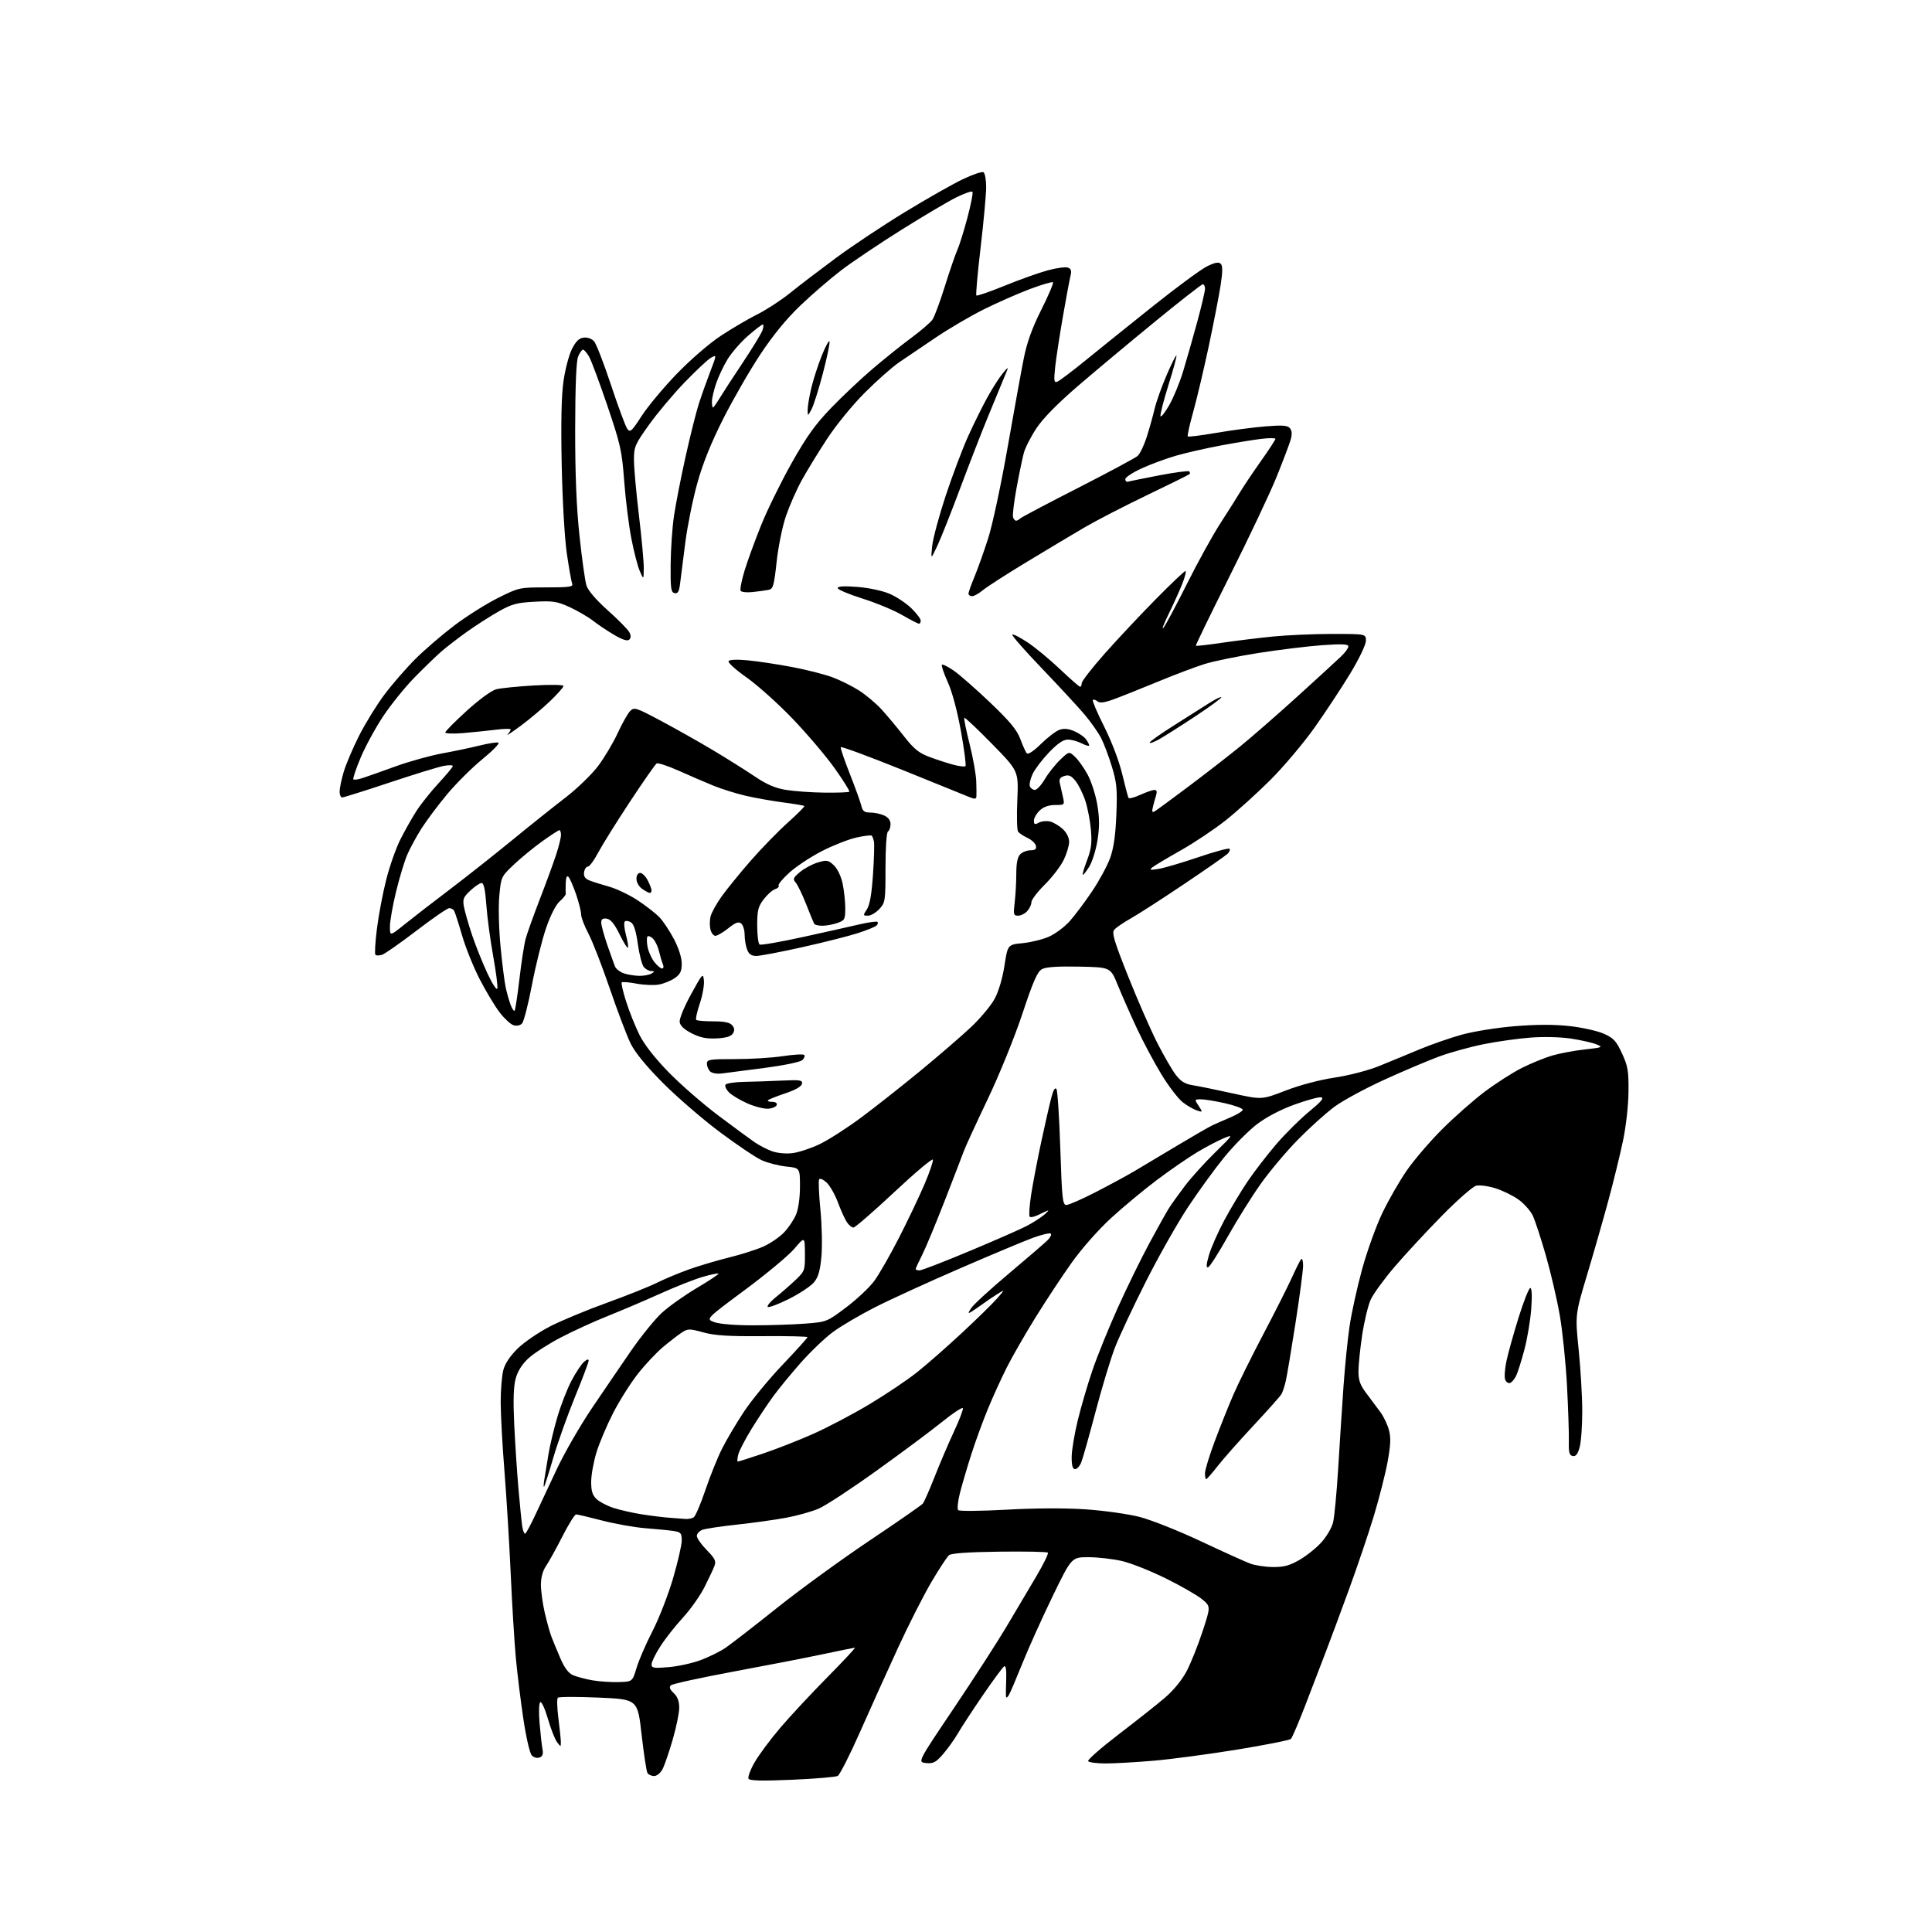 <?xml version="1.0" encoding="UTF-8" standalone="no"?>
<svg 
  version="1.1" 
  xmlns="http://www.w3.org/2000/svg" 
  xmlns:xlink="http://www.w3.org/1999/xlink" 
  xmlns:svg="http://www.w3.org/2000/svg"
  xmlns:rdf="http://www.w3.org/1999/02/22-rdf-syntax-ns#"
  xmlns:cc="http://creativecommons.org/ns#"
  xmlns:dc="http://purl.org/dc/elements/1.1/"
  viewBox="0 0 768 768"
  width="768"
  height="768"
>
<style>svg {background-color: white; }</style>"
<path stroke="none" fill="black" fill-rule="evenodd" d="M314.87,707.48C303.03,708.00 298.04,707.88 297.56,707.09C297.18,706.48 298.25,703.55 299.95,700.59C301.64,697.63 306.23,691.45 310.15,686.85C314.06,682.26 322.48,673.21 328.87,666.75C335.25,660.29 340.18,655.00 339.84,655.00C339.49,655.00 333.87,656.14 327.35,657.52C320.83,658.91 304.74,662.04 291.59,664.48C278.44,666.92 267.22,669.38 266.65,669.95C265.93,670.67 266.29,671.62 267.81,673.03C269.31,674.44 270.00,676.25 270.00,678.83C270.00,680.90 268.84,686.60 267.41,691.51C265.99,696.42 264.18,701.69 263.39,703.22C262.57,704.79 261.12,706.00 260.03,706.00C258.98,706.00 257.79,705.46 257.38,704.81C256.98,704.16 255.93,697.29 255.05,689.56C253.46,675.50 253.46,675.50 237.98,674.82C229.47,674.45 222.16,674.47 221.75,674.87C221.34,675.27 221.44,678.95 221.97,683.05C222.50,687.15 222.94,691.40 222.94,692.50C222.94,694.50 222.94,694.50 221.42,692.50C220.59,691.40 218.96,687.25 217.81,683.28C216.65,679.31 215.29,676.32 214.78,676.64C214.25,676.97 214.12,680.47 214.48,684.86C214.83,689.06 215.35,693.74 215.64,695.25C216.01,697.22 215.69,698.18 214.50,698.64C213.59,698.99 212.21,698.64 211.43,697.86C210.63,697.06 209.19,690.90 208.07,683.48C206.99,676.34 205.64,665.33 205.05,659.00C204.47,652.67 203.55,637.60 203.01,625.50C202.46,613.40 201.35,595.17 200.54,585.00C199.72,574.83 199.05,562.45 199.03,557.50C199.02,552.55 199.50,546.70 200.11,544.50C200.80,541.95 202.88,538.87 205.85,535.99C208.41,533.51 214.10,529.62 218.50,527.34C222.90,525.07 233.03,520.85 241.00,517.97C248.97,515.08 257.98,511.49 261.00,509.99C264.02,508.48 269.78,506.07 273.78,504.64C277.79,503.20 284.99,501.06 289.78,499.88C294.58,498.70 300.75,496.73 303.50,495.50C306.25,494.26 309.94,491.73 311.70,489.88C313.46,488.02 315.60,484.83 316.45,482.78C317.38,480.56 318.00,476.09 318.00,471.67C318.00,464.28 318.00,464.28 312.58,463.72C309.59,463.41 305.20,462.29 302.83,461.22C300.45,460.16 292.88,455.06 286.00,449.91C279.12,444.75 268.98,435.99 263.47,430.44C257.00,423.94 252.48,418.43 250.74,414.93C249.26,411.94 245.51,402.07 242.41,393.00C239.31,383.93 235.48,374.06 233.89,371.07C232.30,368.09 231.00,364.67 231.00,363.48C231.00,362.29 230.09,358.67 228.98,355.43C227.86,352.20 226.51,349.11 225.98,348.58C225.34,347.94 224.96,348.80 224.88,351.05C224.82,352.95 224.82,354.85 224.89,355.29C224.97,355.72 223.89,357.07 222.50,358.29C220.95,359.65 218.85,363.78 217.05,369.00C215.45,373.68 212.93,383.80 211.46,391.50C210.00,399.20 208.22,406.11 207.51,406.85C206.73,407.67 205.38,407.94 204.10,407.53C202.94,407.16 200.45,404.85 198.58,402.40C196.70,399.94 193.14,394.01 190.67,389.22C188.20,384.42 185.04,376.56 183.65,371.75C182.26,366.94 180.84,362.55 180.50,362.00C180.16,361.45 179.29,361.00 178.57,361.00C177.85,361.00 171.99,365.03 165.56,369.96C159.12,374.88 152.96,379.20 151.85,379.55C150.75,379.90 149.57,379.90 149.23,379.56C148.89,379.22 149.16,374.57 149.83,369.22C150.49,363.87 152.16,355.09 153.52,349.72C154.88,344.34 157.41,337.14 159.14,333.72C160.86,330.30 163.71,325.24 165.48,322.48C167.24,319.72 171.23,314.71 174.34,311.34C177.45,307.98 180.00,304.91 180.00,304.51C180.00,304.10 178.34,304.09 176.32,304.47C174.30,304.85 164.63,307.82 154.85,311.08C145.06,314.34 136.59,317.00 136.02,317.00C135.46,317.00 135.00,315.96 135.00,314.68C135.00,313.41 135.72,309.92 136.60,306.93C137.47,303.94 140.22,297.47 142.70,292.54C145.18,287.61 149.75,280.20 152.85,276.07C155.96,271.93 161.50,265.56 165.17,261.90C168.85,258.24 175.82,252.25 180.67,248.58C185.53,244.92 193.29,240.02 197.93,237.71C206.27,233.54 206.46,233.50 217.19,233.50C226.41,233.50 227.94,233.28 227.44,232.00C227.12,231.18 226.16,225.78 225.32,220.00C224.45,214.04 223.57,198.83 223.29,184.80C222.94,168.16 223.17,157.32 223.99,151.56C224.66,146.85 226.17,141.09 227.35,138.75C228.92,135.65 230.19,134.42 232.05,134.20C233.56,134.03 235.24,134.64 236.17,135.70C237.03,136.69 240.06,144.52 242.91,153.11C245.75,161.69 248.65,169.50 249.35,170.46C250.50,172.03 251.09,171.50 255.06,165.36C257.49,161.59 263.76,154.07 268.99,148.65C274.42,143.02 281.93,136.53 286.50,133.51C290.90,130.60 297.43,126.77 301.00,124.99C304.57,123.21 310.43,119.40 314.00,116.52C317.57,113.63 325.81,107.35 332.29,102.55C338.78,97.75 351.15,89.52 359.79,84.26C368.43,79.00 378.74,73.15 382.70,71.26C386.66,69.37 390.38,68.11 390.95,68.47C391.53,68.83 392.01,71.45 392.02,74.31C392.02,77.16 391.04,87.93 389.83,98.23C388.61,108.53 387.85,117.18 388.12,117.46C388.40,117.73 393.47,115.98 399.39,113.57C405.31,111.15 413.02,108.41 416.52,107.46C420.01,106.51 423.62,106.03 424.54,106.38C425.80,106.86 426.04,107.69 425.52,109.76C425.15,111.27 423.78,118.58 422.49,126.00C421.20,133.43 419.83,142.38 419.45,145.90C418.86,151.47 418.97,152.22 420.33,151.70C421.20,151.37 426.31,147.51 431.70,143.11C437.09,138.72 449.15,129.02 458.50,121.56C467.85,114.10 477.45,107.04 479.82,105.87C482.99,104.32 484.45,104.05 485.26,104.86C486.07,105.67 486.05,108.00 485.19,113.54C484.54,117.71 482.41,128.63 480.46,137.81C478.50,146.99 475.73,158.67 474.31,163.77C472.88,168.87 471.91,173.25 472.16,173.49C472.41,173.74 477.53,173.09 483.55,172.06C489.57,171.02 498.34,169.87 503.04,169.49C509.86,168.94 511.83,169.09 512.77,170.23C513.60,171.22 513.68,172.64 513.04,174.85C512.54,176.60 509.99,183.32 507.38,189.77C504.76,196.22 496.42,213.85 488.84,228.95C481.27,244.05 475.20,256.54 475.37,256.70C475.53,256.86 480.13,256.34 485.58,255.54C491.04,254.74 500.16,253.61 505.86,253.04C511.55,252.47 522.24,252.00 529.61,252.00C543.00,252.00 543.00,252.00 542.97,254.75C542.95,256.31 540.25,261.93 536.72,267.76C533.30,273.40 526.91,283.08 522.53,289.26C518.14,295.44 510.27,304.78 505.03,310.01C499.79,315.24 491.83,322.44 487.34,326.01C482.85,329.58 474.80,334.97 469.45,337.99C464.11,341.01 459.01,344.05 458.12,344.76C456.76,345.84 457.13,345.94 460.50,345.41C462.70,345.06 469.81,342.97 476.30,340.77C482.78,338.56 488.38,337.05 488.74,337.40C489.09,337.76 488.73,338.67 487.94,339.43C487.15,340.18 479.41,345.57 470.75,351.39C462.09,357.22 452.56,363.36 449.58,365.04C446.60,366.72 443.60,368.77 442.92,369.60C441.90,370.83 442.89,374.14 448.48,388.17C452.22,397.56 457.41,409.41 460.00,414.50C462.59,419.59 465.91,425.33 467.38,427.25C469.42,429.93 471.04,430.91 474.27,431.42C476.60,431.79 483.69,433.24 490.04,434.64C501.58,437.19 501.58,437.19 511.04,433.53C516.72,431.34 524.50,429.27 530.50,428.37C536.10,427.53 543.80,425.54 548.00,423.85C552.12,422.18 559.33,419.22 564.00,417.25C568.67,415.29 576.33,412.62 581.00,411.32C585.76,410.00 595.10,408.50 602.23,407.92C610.87,407.22 617.87,407.21 623.97,407.89C628.93,408.44 635.02,409.80 637.53,410.91C641.41,412.63 642.46,413.76 644.76,418.71C647.10,423.77 647.43,425.69 647.35,434.00C647.30,439.48 646.37,447.75 645.15,453.56C643.99,459.09 641.40,469.66 639.40,477.06C637.40,484.45 633.60,497.73 630.95,506.57C626.13,522.64 626.13,522.64 627.55,536.57C628.32,544.23 628.97,555.23 628.97,561.00C628.98,566.77 628.51,573.21 627.93,575.31C627.17,578.06 626.40,579.03 625.19,578.79C623.83,578.52 623.53,577.39 623.64,572.98C623.72,569.96 623.39,560.05 622.91,550.94C622.43,541.83 621.14,529.23 620.05,522.94C618.96,516.65 616.47,505.92 614.51,499.10C612.56,492.29 610.21,485.15 609.31,483.24C608.40,481.33 605.87,478.47 603.69,476.89C601.51,475.31 597.37,473.27 594.49,472.37C591.61,471.46 588.15,471.00 586.79,471.34C585.43,471.68 579.33,477.03 573.23,483.23C567.14,489.43 558.68,498.55 554.44,503.50C550.20,508.45 545.88,514.38 544.85,516.67C543.82,518.97 542.31,525.27 541.49,530.67C540.68,536.08 540.01,542.57 540.01,545.10C540.00,548.75 540.67,550.59 543.25,553.99C545.04,556.36 547.52,559.69 548.77,561.39C550.03,563.10 551.53,566.28 552.12,568.45C552.94,571.48 552.81,574.41 551.58,581.14C550.70,585.95 548.23,595.65 546.10,602.69C543.96,609.74 539.50,622.92 536.18,632.00C532.87,641.08 528.60,652.55 526.70,657.50C524.81,662.45 521.19,671.86 518.67,678.41C516.14,684.96 513.67,690.73 513.16,691.24C512.66,691.74 503.05,693.65 491.80,695.49C480.55,697.32 465.62,699.31 458.62,699.91C451.62,700.51 443.02,701.00 439.50,701.00C435.99,701.00 432.86,700.58 432.55,700.08C432.23,699.57 437.72,694.76 444.74,689.39C451.76,684.03 460.02,677.49 463.09,674.86C466.53,671.91 469.84,667.86 471.72,664.29C473.39,661.11 476.22,654.02 478.02,648.55C481.29,638.61 481.29,638.61 477.90,635.76C476.03,634.20 469.55,630.47 463.50,627.48C457.45,624.48 449.57,621.36 446.00,620.53C442.43,619.71 436.45,619.02 432.73,619.01C425.97,619.00 425.97,619.00 418.40,634.61C414.24,643.20 408.85,655.15 406.43,661.18C404.01,667.20 401.59,672.89 401.04,673.81C400.50,674.74 399.99,675.05 399.91,674.50C399.83,673.95 399.86,670.86 399.98,667.63C400.12,663.75 399.84,661.98 399.15,662.41C398.58,662.76 394.81,667.88 390.77,673.78C386.73,679.67 382.25,686.52 380.81,689.00C379.36,691.48 376.68,695.23 374.84,697.34C372.00,700.60 370.99,701.12 368.11,700.84C364.72,700.50 364.72,700.50 379.19,679.00C387.15,667.17 396.59,652.55 400.17,646.50C403.75,640.45 409.04,631.52 411.92,626.66C414.80,621.80 416.88,617.54 416.53,617.20C416.18,616.85 407.52,616.68 397.27,616.81C384.93,616.97 378.17,617.44 377.25,618.21C376.48,618.85 373.32,623.66 370.24,628.90C367.16,634.13 361.20,645.86 357.01,654.96C352.82,664.06 346.04,679.07 341.94,688.33C337.85,697.59 333.82,705.52 333.00,705.96C332.18,706.40 324.02,707.09 314.87,707.48zM245.94,668.65C251.39,668.50 251.39,668.50 253.04,663.00C253.95,659.98 256.79,653.42 259.36,648.43C261.93,643.44 265.60,634.03 267.52,627.52C269.43,621.00 271.00,614.19 271.00,612.38C271.00,609.44 270.66,609.04 267.75,608.59C265.96,608.32 260.98,607.83 256.67,607.50C252.37,607.17 244.60,605.80 239.41,604.45C234.22,603.10 229.54,602.00 229.00,602.00C228.46,602.00 226.01,605.94 223.56,610.75C221.11,615.56 218.19,620.85 217.06,622.50C215.74,624.43 215.02,627.10 215.02,630.00C215.03,632.48 215.71,637.42 216.53,641.00C217.36,644.58 218.54,648.85 219.16,650.50C219.78,652.15 221.39,656.05 222.74,659.17C224.48,663.19 226.01,665.17 227.96,665.98C229.48,666.61 232.92,667.50 235.61,667.97C238.30,668.43 242.95,668.74 245.94,668.65zM265.75,662.72C269.46,662.41 275.20,661.16 278.50,659.93C281.80,658.71 286.30,656.47 288.50,654.97C290.70,653.46 299.93,646.31 309.00,639.07C318.07,631.83 334.58,619.83 345.67,612.40C356.77,604.97 366.29,598.35 366.83,597.70C367.37,597.04 369.49,592.23 371.55,587.00C373.60,581.77 377.04,573.74 379.19,569.13C381.33,564.53 382.94,560.33 382.76,559.79C382.58,559.25 378.85,561.70 374.47,565.24C370.09,568.78 358.37,577.51 348.43,584.63C338.50,591.76 328.15,598.55 325.43,599.71C322.72,600.88 316.90,602.51 312.50,603.33C308.10,604.15 299.32,605.37 293.00,606.05C286.68,606.73 280.49,607.66 279.25,608.11C278.01,608.57 277.00,609.67 277.00,610.55C277.00,611.44 278.77,613.97 280.94,616.17C284.25,619.55 284.74,620.57 283.99,622.51C283.51,623.79 281.72,627.60 280.01,630.97C278.31,634.35 274.45,639.79 271.44,643.07C268.42,646.35 264.39,651.48 262.48,654.47C260.56,657.46 259.00,660.67 259.00,661.60C259.00,663.08 259.85,663.22 265.75,662.72zM506.00,622.92C510.31,622.97 512.59,622.36 516.55,620.09C519.32,618.49 523.24,615.37 525.24,613.15C527.25,610.93 529.34,607.40 529.89,605.31C530.43,603.21 531.37,593.40 531.96,583.50C532.56,573.60 533.51,558.98 534.07,551.00C534.63,543.02 535.72,532.23 536.50,527.00C537.28,521.77 539.51,511.65 541.47,504.50C543.43,497.35 547.05,487.30 549.51,482.17C551.98,477.04 556.34,469.44 559.22,465.28C562.09,461.12 568.41,453.75 573.25,448.91C578.09,444.07 585.70,437.36 590.16,434.00C594.62,430.64 601.27,426.38 604.94,424.53C608.62,422.68 614.08,420.45 617.08,419.58C620.08,418.71 625.91,417.62 630.02,417.17C637.00,416.40 637.31,416.26 634.68,415.17C633.13,414.52 628.64,413.50 624.71,412.89C620.51,412.23 613.83,412.06 608.53,412.45C603.56,412.82 595.13,414.00 589.79,415.08C584.45,416.15 576.48,418.35 572.09,419.97C567.69,421.59 557.92,425.73 550.37,429.17C542.82,432.61 533.92,437.42 530.57,439.87C527.23,442.32 520.67,448.22 516.00,452.97C511.32,457.73 504.57,465.76 501.00,470.83C497.43,475.89 491.57,485.28 487.98,491.69C484.39,498.10 480.92,503.53 480.26,503.75C479.40,504.03 479.49,502.67 480.61,498.82C481.47,495.90 484.21,489.68 486.72,485.00C489.23,480.32 493.42,473.35 496.03,469.50C498.64,465.65 503.72,459.07 507.31,454.87C510.91,450.68 516.80,444.83 520.40,441.87C525.20,437.93 526.47,436.42 525.15,436.20C524.17,436.04 519.39,437.34 514.55,439.10C509.07,441.08 503.45,444.02 499.67,446.89C496.34,449.43 490.49,455.32 486.67,460.00C482.86,464.68 476.32,473.68 472.15,480.00C467.98,486.32 460.47,499.60 455.48,509.50C450.48,519.40 444.99,531.10 443.28,535.50C441.56,539.90 438.08,551.38 435.55,561.00C433.01,570.62 430.44,579.74 429.84,581.25C429.25,582.76 428.14,584.00 427.38,584.00C426.40,584.00 426.00,582.62 426.00,579.25C426.00,576.64 427.11,570.00 428.45,564.50C429.80,559.00 432.44,550.00 434.33,544.50C436.21,539.00 440.68,527.98 444.27,520.00C447.86,512.02 453.50,500.48 456.81,494.35C460.11,488.22 463.63,481.92 464.62,480.35C465.61,478.78 468.46,474.80 470.95,471.50C473.44,468.20 478.86,462.20 482.99,458.16C490.30,451.01 490.39,450.85 486.50,452.45C484.30,453.35 479.57,455.83 476.00,457.96C472.43,460.09 465.23,465.05 460.00,468.97C454.77,472.90 446.55,479.72 441.73,484.14C436.68,488.77 430.05,496.27 426.08,501.84C422.29,507.15 415.79,516.99 411.63,523.71C407.47,530.42 402.30,539.42 400.15,543.71C398.00,547.99 394.64,555.37 392.69,560.09C390.74,564.82 387.78,572.92 386.12,578.09C384.47,583.27 382.43,590.19 381.59,593.48C380.75,596.77 380.44,599.84 380.90,600.30C381.36,600.76 390.01,600.68 400.12,600.12C411.55,599.49 423.45,599.44 431.60,599.99C438.80,600.48 448.43,601.83 453.00,603.00C457.57,604.17 468.55,608.53 477.41,612.70C486.26,616.86 495.07,620.85 497.00,621.56C498.93,622.28 502.98,622.89 506.00,622.92zM208.82,609.61C209.21,609.37 210.97,606.10 212.73,602.34C214.50,598.58 218.38,590.29 221.37,583.93C224.36,577.57 230.58,566.77 235.19,559.93C239.81,553.09 246.84,542.77 250.82,537.00C254.81,531.23 260.31,524.43 263.06,521.90C265.80,519.37 272.09,514.91 277.02,511.99C281.96,509.06 285.83,506.49 285.61,506.28C285.39,506.06 282.58,506.64 279.36,507.57C276.14,508.50 268.55,511.49 262.50,514.22C256.45,516.95 247.00,520.98 241.50,523.17C236.00,525.36 227.54,529.24 222.69,531.79C217.85,534.33 212.16,538.01 210.05,539.96C207.53,542.29 205.79,545.04 204.99,548.00C204.13,551.13 203.96,556.62 204.40,566.00C204.75,573.42 205.50,584.90 206.07,591.50C206.64,598.10 207.33,604.98 207.60,606.78C207.88,608.58 208.42,609.86 208.82,609.61zM272.50,603.81C273.60,603.90 275.06,603.61 275.75,603.17C276.44,602.74 278.51,597.91 280.36,592.44C282.20,586.97 285.17,579.58 286.96,576.00C288.75,572.42 292.68,565.77 295.70,561.22C298.71,556.66 305.63,548.24 311.09,542.51C316.54,536.77 321.00,531.84 321.00,531.55C321.00,531.25 313.01,531.07 303.25,531.14C289.61,531.25 284.13,530.90 279.56,529.64C274.05,528.13 273.45,528.13 271.06,529.68C269.65,530.59 266.31,533.18 263.62,535.42C260.94,537.66 256.39,542.50 253.52,546.17C250.64,549.84 246.24,556.81 243.74,561.67C241.25,566.53 238.26,573.58 237.10,577.36C235.95,581.13 235.00,586.40 235.00,589.07C235.00,592.75 235.52,594.41 237.16,595.93C238.35,597.04 241.38,598.61 243.91,599.43C246.43,600.25 251.43,601.39 255.00,601.95C258.57,602.52 263.52,603.14 266.00,603.32C268.48,603.50 271.40,603.72 272.50,603.81zM216.27,591.00C216.02,591.27 216.08,589.92 216.40,588.00C216.72,586.08 217.45,581.58 218.04,578.00C218.63,574.42 220.25,567.67 221.65,563.00C223.04,558.33 225.54,551.94 227.20,548.81C228.86,545.67 231.07,542.34 232.11,541.40C233.25,540.37 234.00,540.16 234.00,540.86C234.00,541.51 231.56,547.99 228.57,555.28C225.59,562.57 221.70,573.47 219.93,579.52C218.17,585.56 216.52,590.73 216.27,591.00zM479.48,588.00C479.21,588.00 479.00,586.94 479.00,585.64C479.00,584.34 480.75,578.61 482.89,572.89C485.03,567.18 488.35,558.89 490.25,554.48C492.16,550.07 497.51,539.27 502.13,530.48C506.76,521.69 511.86,511.57 513.48,508.00C515.09,504.43 516.77,501.07 517.21,500.55C517.64,500.03 518.00,501.18 518.00,503.10C518.00,505.03 516.65,515.25 515.00,525.81C513.36,536.37 511.62,546.73 511.15,548.83C510.68,550.94 509.89,553.35 509.39,554.20C508.90,555.04 503.93,560.63 498.34,566.62C492.75,572.60 486.33,579.86 484.07,582.75C481.80,585.64 479.74,588.00 479.48,588.00zM293.29,581.00C293.58,581.00 298.01,579.59 303.15,577.87C308.29,576.15 317.27,572.64 323.09,570.06C328.92,567.48 339.04,562.15 345.59,558.23C352.14,554.30 360.65,548.59 364.50,545.53C368.35,542.48 376.45,535.37 382.50,529.74C388.55,524.11 394.85,517.93 396.50,516.01C399.50,512.52 399.50,512.52 396.50,514.39C394.85,515.42 392.15,517.25 390.50,518.45C388.85,519.66 386.82,521.04 386.00,521.53C384.73,522.28 384.74,522.04 386.09,519.96C386.96,518.61 393.71,512.42 401.09,506.22C408.46,500.02 415.37,494.07 416.44,493.00C417.51,491.93 418.09,490.75 417.72,490.39C417.35,490.02 414.22,490.74 410.77,491.99C407.32,493.25 394.15,498.76 381.50,504.25C368.85,509.73 353.65,516.69 347.73,519.71C341.81,522.72 334.34,527.12 331.14,529.47C327.94,531.83 322.18,537.33 318.33,541.70C314.48,546.06 309.54,552.08 307.36,555.07C305.17,558.06 301.30,563.88 298.76,568.00C296.22,572.12 293.83,576.74 293.46,578.25C293.09,579.76 293.01,581.00 293.29,581.00zM600.25,549.76C599.56,549.98 598.70,549.38 598.33,548.42C597.96,547.45 598.18,544.15 598.83,541.08C599.47,538.01 601.65,530.21 603.66,523.75C605.68,517.29 607.77,512.00 608.31,512.00C608.93,512.00 609.07,515.09 608.69,520.25C608.36,524.79 607.13,532.10 605.97,536.50C604.81,540.90 603.32,545.59 602.68,546.93C602.03,548.26 600.94,549.54 600.25,549.76zM299.50,526.84C306.10,526.83 315.36,526.53 320.08,526.16C328.60,525.50 328.71,525.46 336.35,519.71C340.57,516.53 345.60,511.81 347.52,509.21C349.43,506.62 353.87,498.88 357.38,492.00C360.90,485.12 365.44,475.58 367.48,470.80C369.53,466.01 371.03,461.59 370.83,460.98C370.62,460.37 363.72,466.18 355.48,473.90C347.24,481.61 339.95,487.94 339.27,487.96C338.60,487.98 337.39,486.99 336.59,485.75C335.79,484.51 334.20,480.99 333.06,477.91C331.91,474.84 329.91,471.32 328.60,470.09C327.28,468.86 325.95,468.28 325.62,468.81C325.30,469.33 325.52,474.79 326.13,480.94C326.73,487.10 326.91,495.49 326.52,499.59C325.99,505.25 325.27,507.72 323.52,509.80C322.25,511.31 317.76,514.27 313.55,516.38C309.33,518.49 305.57,519.89 305.19,519.50C304.81,519.10 306.26,517.36 308.42,515.64C310.57,513.91 314.06,510.87 316.17,508.87C319.90,505.33 320.00,505.05 319.97,498.37C319.93,491.50 319.93,491.50 315.72,496.43C313.40,499.14 304.53,506.53 296.01,512.84C280.52,524.33 280.52,524.33 284.01,525.59C286.09,526.34 292.34,526.84 299.50,526.84zM365.53,505.00C366.37,505.00 375.26,501.57 385.28,497.37C395.30,493.18 405.52,488.69 408.00,487.41C410.48,486.12 413.62,484.12 415.00,482.96C416.38,481.80 417.05,481.01 416.50,481.21C415.95,481.40 414.26,482.19 412.75,482.94C411.23,483.70 409.69,484.02 409.32,483.66C408.96,483.29 409.21,479.39 409.88,474.98C410.56,470.58 412.39,461.01 413.95,453.71C415.52,446.42 417.33,438.47 417.99,436.05C418.77,433.16 419.44,432.10 419.97,432.95C420.40,433.65 421.09,444.31 421.49,456.62C422.15,476.68 422.40,479.00 423.91,479.00C424.84,479.00 430.08,476.70 435.55,473.89C441.02,471.07 447.98,467.31 451.00,465.52C454.02,463.74 461.68,459.17 468.00,455.37C474.32,451.58 480.62,447.94 482.00,447.30C483.38,446.66 486.64,445.23 489.25,444.12C491.86,443.02 494.00,441.67 494.00,441.14C494.00,440.60 490.87,439.45 487.05,438.58C483.23,437.71 478.90,437.00 477.44,437.00C474.80,437.00 474.79,437.03 476.47,439.59C478.15,442.16 478.14,442.18 475.83,441.45C474.55,441.04 472.03,439.59 470.23,438.22C468.42,436.85 464.59,431.85 461.70,427.11C458.81,422.38 454.35,414.00 451.79,408.50C449.23,403.00 445.85,395.35 444.29,391.50C441.45,384.50 441.45,384.50 428.97,384.25C420.45,384.08 415.77,384.39 414.20,385.25C412.39,386.23 410.72,390.02 406.41,403.00C403.31,412.33 397.31,427.11 392.60,437.00C388.01,446.62 383.77,455.85 383.17,457.50C382.57,459.15 379.15,468.02 375.58,477.21C372.00,486.39 367.94,496.17 366.54,498.92C365.14,501.68 364.00,504.17 364.00,504.47C364.00,504.76 364.69,505.00 365.53,505.00zM315.00,458.39C317.48,458.09 322.33,456.49 325.79,454.84C329.25,453.19 336.67,448.43 342.29,444.26C347.90,440.09 358.56,431.69 365.96,425.59C373.36,419.49 382.41,411.68 386.06,408.23C389.72,404.78 393.90,399.77 395.35,397.10C396.96,394.14 398.49,388.99 399.29,383.88C400.58,375.50 400.58,375.50 406.54,374.92C409.82,374.60 414.52,373.43 417.00,372.33C419.48,371.22 423.14,368.50 425.14,366.28C427.14,364.06 431.13,358.75 434.01,354.48C436.89,350.21 440.16,344.20 441.28,341.11C442.71,337.14 443.44,332.08 443.77,323.83C444.18,313.76 443.93,311.14 442.02,304.84C440.80,300.82 438.89,295.72 437.77,293.51C436.66,291.31 433.67,287.04 431.13,284.03C428.58,281.03 420.95,272.78 414.17,265.70C407.38,258.63 402.09,252.58 402.40,252.27C402.71,251.95 405.46,253.35 408.51,255.38C411.56,257.40 417.35,262.19 421.39,266.03C425.43,269.86 429.02,273.00 429.37,273.00C429.71,273.00 430.00,272.36 430.00,271.57C430.00,270.79 434.11,265.50 439.14,259.82C444.17,254.14 453.28,244.44 459.38,238.25C465.48,232.06 470.81,227.00 471.22,227.00C471.63,227.00 471.09,229.24 470.01,231.98C468.93,234.72 466.44,240.23 464.48,244.23C462.52,248.23 461.64,250.60 462.52,249.50C463.40,248.40 467.61,240.53 471.88,232.00C476.14,223.47 482.10,212.68 485.13,208.00C488.16,203.32 491.71,197.70 493.03,195.50C494.35,193.30 498.03,187.82 501.21,183.32C504.40,178.82 507.00,174.83 507.00,174.45C507.00,174.08 504.41,174.08 501.25,174.47C498.09,174.85 490.77,176.05 485.00,177.14C479.23,178.23 471.35,180.03 467.50,181.14C463.65,182.25 457.54,184.50 453.92,186.15C450.30,187.80 447.33,189.74 447.33,190.48C447.33,191.21 447.82,191.66 448.42,191.48C449.01,191.29 454.59,190.16 460.81,188.96C467.03,187.77 472.39,187.06 472.73,187.39C473.06,187.73 473.12,188.21 472.86,188.47C472.60,188.73 464.99,192.50 455.94,196.84C446.90,201.19 435.68,206.98 431.00,209.72C426.32,212.46 415.98,218.65 408.00,223.48C400.02,228.31 392.23,233.33 390.67,234.63C389.12,235.93 387.21,237.00 386.42,237.00C385.64,237.00 385.00,236.54 385.00,235.97C385.00,235.40 386.08,232.37 387.39,229.22C388.70,226.07 391.16,219.15 392.86,213.84C394.55,208.53 398.01,192.33 400.54,177.84C403.08,163.35 405.97,147.43 406.97,142.45C408.25,136.04 410.29,130.39 413.95,123.10C416.80,117.43 418.87,112.54 418.56,112.22C418.25,111.91 414.06,113.15 409.25,114.96C404.44,116.78 396.19,120.43 390.91,123.06C385.64,125.70 377.09,130.72 371.91,134.22C366.74,137.72 360.25,142.11 357.50,143.97C354.75,145.83 348.58,151.28 343.79,156.09C338.79,161.09 332.32,169.02 328.64,174.66C325.10,180.07 320.58,187.47 318.60,191.10C316.61,194.72 313.84,201.02 312.44,205.10C311.03,209.21 309.38,217.29 308.73,223.29C307.69,232.84 307.33,234.12 305.53,234.47C304.41,234.70 301.59,235.09 299.25,235.34C296.91,235.60 294.74,235.38 294.42,234.86C294.09,234.34 294.80,230.71 295.99,226.79C297.18,222.87 300.18,214.68 302.64,208.58C305.10,202.49 310.55,191.43 314.73,184.00C320.68,173.45 324.11,168.67 330.42,162.13C334.86,157.53 342.26,150.55 346.86,146.63C351.46,142.71 358.36,137.17 362.21,134.33C366.05,131.49 369.85,128.23 370.65,127.09C371.45,125.95 373.68,119.96 375.61,113.76C377.54,107.57 379.77,101.09 380.56,99.36C381.34,97.64 383.15,91.86 384.57,86.52C385.99,81.19 386.88,76.55 386.55,76.22C386.22,75.88 383.38,76.87 380.24,78.41C377.10,79.95 367.35,85.71 358.57,91.21C349.79,96.71 338.98,103.96 334.55,107.33C330.12,110.70 322.73,117.06 318.13,121.48C312.58,126.79 307.19,133.38 302.16,141.00C297.98,147.32 291.37,158.80 287.48,166.50C282.68,176.02 279.38,184.18 277.21,192.00C275.44,198.32 273.30,208.90 272.44,215.50C271.58,222.10 270.65,229.44 270.37,231.81C269.97,235.17 269.49,236.05 268.18,235.78C266.72,235.49 266.51,234.00 266.59,224.47C266.64,218.44 267.23,209.74 267.91,205.15C268.58,200.56 270.65,189.99 272.50,181.65C274.35,173.32 276.73,163.80 277.80,160.50C278.86,157.20 280.90,151.46 282.33,147.74C284.92,140.98 284.92,140.97 282.71,142.15C281.49,142.80 276.78,147.20 272.22,151.92C267.67,156.64 261.26,164.27 257.97,168.88C252.37,176.73 252.00,177.61 252.01,182.88C252.01,185.97 252.91,195.93 254.00,205.00C255.09,214.07 255.95,223.53 255.91,226.00C255.84,230.50 255.84,230.50 254.32,227.01C253.48,225.09 251.97,219.24 250.96,214.01C249.95,208.78 248.67,198.55 248.13,191.28C247.22,179.16 246.67,176.68 241.44,161.28C238.31,152.05 235.03,143.26 234.16,141.75C233.28,140.24 232.20,139.00 231.76,139.00C231.31,139.00 230.44,140.24 229.81,141.75C229.07,143.55 228.67,153.45 228.64,170.50C228.62,188.56 229.14,201.54 230.36,213.00C231.32,222.07 232.56,230.95 233.12,232.72C233.75,234.73 236.95,238.46 241.63,242.65C245.75,246.33 249.58,250.22 250.15,251.28C250.86,252.60 250.86,253.54 250.16,254.24C249.46,254.94 247.61,254.39 244.32,252.48C241.67,250.95 237.85,248.40 235.84,246.83C233.82,245.26 229.61,242.80 226.48,241.36C221.45,239.06 219.84,238.81 212.56,239.19C205.54,239.56 203.46,240.11 198.41,242.95C195.16,244.78 189.57,248.35 186.00,250.87C182.43,253.40 177.70,257.03 175.50,258.94C173.30,260.85 168.44,265.56 164.69,269.39C160.95,273.23 155.39,280.11 152.35,284.68C149.30,289.26 145.27,296.67 143.38,301.14C141.49,305.62 140.19,309.52 140.47,309.81C140.76,310.10 142.46,309.85 144.25,309.25C146.04,308.66 151.92,306.58 157.32,304.62C162.72,302.67 171.04,300.36 175.82,299.48C180.59,298.61 187.29,297.20 190.70,296.35C194.12,295.50 197.45,294.98 198.12,295.21C198.78,295.43 195.92,298.39 191.76,301.78C187.61,305.18 181.30,311.46 177.74,315.73C174.18,320.00 169.62,326.10 167.59,329.27C165.57,332.45 163.00,337.17 161.88,339.77C160.77,342.37 158.76,349.00 157.43,354.50C156.09,360.00 155.00,366.22 155.00,368.33C155.00,372.16 155.00,372.16 160.75,367.52C163.91,364.97 171.90,358.79 178.50,353.79C185.10,348.79 196.35,339.90 203.50,334.05C210.65,328.19 220.22,320.55 224.77,317.06C229.32,313.57 235.12,307.97 237.67,304.61C240.21,301.25 243.75,295.32 245.54,291.43C247.33,287.54 249.56,283.59 250.50,282.64C252.11,281.03 252.81,281.25 262.85,286.61C268.71,289.73 278.00,294.97 283.50,298.26C289.00,301.55 296.43,306.22 300.01,308.63C304.80,311.87 308.11,313.29 312.51,314.01C315.81,314.54 322.70,315.03 327.82,315.09C332.95,315.14 337.35,314.98 337.61,314.72C337.87,314.47 335.25,310.27 331.79,305.40C328.33,300.53 320.77,291.64 315.00,285.63C309.23,279.63 301.01,272.27 296.74,269.27C292.48,266.28 289.27,263.37 289.61,262.82C290.00,262.20 292.92,262.08 297.36,262.50C301.29,262.88 309.17,264.07 314.87,265.15C320.58,266.23 327.78,268.06 330.87,269.21C333.97,270.36 338.75,272.74 341.50,274.49C344.25,276.25 348.31,279.67 350.51,282.09C352.72,284.52 356.71,289.30 359.39,292.73C363.28,297.70 365.29,299.34 369.40,300.87C372.22,301.93 376.48,303.32 378.87,303.96C381.25,304.61 383.47,304.87 383.79,304.55C384.11,304.22 383.31,298.01 382.00,290.73C380.55,282.66 378.51,275.02 376.75,271.14C375.17,267.65 374.13,264.54 374.42,264.24C374.72,263.95 376.85,265.01 379.15,266.60C381.46,268.20 387.96,273.91 393.61,279.29C401.51,286.83 404.26,290.17 405.60,293.79C406.55,296.38 407.71,298.93 408.17,299.46C408.68,300.03 410.91,298.56 413.76,295.76C416.37,293.21 419.64,290.68 421.04,290.16C422.85,289.48 424.56,289.62 426.94,290.62C428.79,291.39 430.89,292.81 431.62,293.77C432.34,294.72 432.95,295.85 432.97,296.28C432.99,296.70 431.67,296.36 430.05,295.53C428.43,294.69 425.93,294.00 424.49,294.00C422.67,294.00 420.43,295.52 417.02,299.07C414.35,301.86 411.41,305.72 410.50,307.64C409.59,309.57 409.09,311.78 409.39,312.57C409.69,313.36 410.58,314.00 411.37,314.00C412.16,314.00 413.94,312.09 415.32,309.75C416.70,307.41 419.44,303.95 421.40,302.06C424.98,298.63 424.98,298.63 427.36,300.87C428.67,302.10 430.91,305.26 432.34,307.89C433.78,310.53 435.50,315.87 436.17,319.76C437.08,325.07 437.11,328.60 436.29,333.89C435.69,337.77 434.20,342.56 432.98,344.53C431.77,346.49 430.61,347.94 430.41,347.74C430.21,347.54 430.99,344.93 432.13,341.94C433.78,337.65 434.10,335.13 433.67,330.00C433.37,326.43 432.37,321.19 431.45,318.38C430.53,315.56 428.79,312.02 427.58,310.50C425.86,308.34 424.89,307.90 423.09,308.47C421.39,309.01 420.93,309.75 421.30,311.35C421.57,312.53 422.12,314.96 422.52,316.75C423.24,319.98 423.22,320.00 419.44,320.00C416.90,320.00 414.85,320.73 413.31,322.17C412.04,323.37 411.00,325.19 411.00,326.21C411.00,327.75 411.34,327.89 412.98,327.01C414.07,326.43 416.08,326.23 417.44,326.57C418.80,326.92 421.06,328.26 422.46,329.55C423.99,330.96 425.00,333.00 425.00,334.64C425.00,336.14 424.02,339.39 422.83,341.85C421.63,344.32 418.26,348.72 415.33,351.63C412.40,354.53 410.00,357.68 410.00,358.63C410.00,359.57 409.26,361.17 408.35,362.17C407.43,363.18 405.80,364.00 404.71,364.00C402.90,364.00 402.78,363.53 403.35,358.75C403.70,355.86 403.99,350.72 403.99,347.32C404.00,343.05 404.48,340.66 405.57,339.57C406.44,338.71 408.27,338.00 409.64,338.00C411.49,338.00 412.06,337.54 411.81,336.26C411.63,335.30 410.13,333.88 408.49,333.10C406.84,332.33 405.14,331.20 404.70,330.60C404.26,329.99 404.12,324.32 404.40,318.00C404.90,306.50 404.90,306.50 394.33,295.70C388.52,289.77 383.57,285.10 383.33,285.34C383.10,285.57 384.03,290.20 385.40,295.63C386.77,301.06 387.97,307.75 388.07,310.50C388.17,313.25 388.20,316.05 388.13,316.73C388.04,317.60 387.36,317.68 385.75,317.01C384.51,316.49 372.48,311.61 359.00,306.17C345.52,300.73 334.37,296.61 334.21,297.02C334.05,297.42 335.67,302.19 337.82,307.63C339.96,313.06 342.02,318.74 342.38,320.25C342.91,322.48 343.60,323.00 345.97,323.00C347.59,323.00 350.05,323.52 351.45,324.16C353.10,324.91 354.00,326.13 354.00,327.60C354.00,328.86 353.55,330.16 353.00,330.50C352.41,330.86 352.00,336.80 352.00,344.91C352.00,358.17 351.90,358.81 349.55,361.35C348.20,362.81 346.16,364.00 345.02,364.00C343.04,364.00 343.02,363.90 344.61,361.47C345.75,359.73 346.50,355.44 347.02,347.72C347.44,341.55 347.62,335.65 347.42,334.61C347.22,333.58 346.83,332.49 346.54,332.20C346.25,331.92 343.48,332.24 340.40,332.94C337.31,333.63 331.18,336.04 326.77,338.30C322.37,340.55 316.57,344.38 313.88,346.79C311.20,349.21 309.23,351.56 309.51,352.02C309.80,352.48 309.16,353.13 308.10,353.47C307.04,353.80 305.01,355.61 303.59,357.47C301.37,360.38 301.00,361.88 301.00,367.87C301.00,371.73 301.43,375.15 301.95,375.47C302.47,375.79 310.23,374.44 319.20,372.47C328.16,370.51 338.37,368.22 341.87,367.40C345.38,366.59 348.50,366.17 348.81,366.47C349.12,366.78 348.95,367.44 348.43,367.93C347.92,368.42 344.61,369.77 341.08,370.91C337.55,372.06 327.61,374.58 319.00,376.50C310.38,378.43 302.12,380.00 300.64,380.00C298.67,380.00 297.69,379.31 296.98,377.43C296.44,376.02 296.00,373.38 296.00,371.56C296.00,369.74 295.39,367.74 294.64,367.12C293.59,366.25 292.42,366.68 289.51,369.00C287.43,370.65 285.12,372.00 284.38,372.00C283.64,372.00 282.76,370.88 282.41,369.50C282.07,368.12 282.09,365.78 282.46,364.29C282.84,362.79 284.80,359.24 286.82,356.40C288.85,353.56 294.03,347.18 298.34,342.23C302.66,337.29 309.32,330.44 313.15,327.01C316.98,323.58 319.94,320.61 319.74,320.40C319.53,320.20 315.79,319.56 311.43,318.99C307.07,318.42 300.35,317.23 296.50,316.35C292.65,315.46 286.80,313.63 283.50,312.28C280.20,310.93 274.01,308.26 269.75,306.35C265.48,304.45 261.56,303.16 261.02,303.49C260.49,303.82 255.69,310.70 250.35,318.79C245.01,326.88 239.34,335.98 237.74,339.00C236.15,342.02 234.32,344.50 233.67,344.50C233.03,344.50 232.36,345.51 232.18,346.74C231.96,348.32 232.55,349.26 234.18,349.94C235.46,350.46 238.97,351.58 242.00,352.42C245.03,353.26 250.20,355.72 253.50,357.90C256.80,360.07 260.71,363.12 262.18,364.67C263.66,366.23 266.24,370.13 267.93,373.35C269.80,376.92 271.00,380.70 271.00,383.03C271.00,386.08 270.44,387.26 268.25,388.79C266.74,389.85 263.90,391.01 261.94,391.37C259.98,391.73 255.97,391.56 253.03,391.01C250.08,390.45 247.44,390.23 247.15,390.52C246.86,390.81 247.66,394.30 248.94,398.27C250.21,402.25 252.60,408.20 254.26,411.50C256.16,415.30 260.42,420.73 265.87,426.31C270.60,431.15 279.43,438.84 285.49,443.39C291.54,447.94 298.02,452.71 299.89,454.00C301.75,455.28 304.90,456.92 306.89,457.63C308.98,458.39 312.40,458.71 315.00,458.39zM305.42,440.73C303.82,440.86 300.11,439.93 297.20,438.66C294.28,437.38 290.97,435.41 289.83,434.27C288.69,433.13 288.04,431.75 288.38,431.19C288.72,430.64 292.04,430.13 295.75,430.06C299.46,429.99 306.24,429.77 310.81,429.55C318.14,429.21 319.08,429.36 318.81,430.83C318.61,431.88 316.18,433.28 312.23,434.60C308.79,435.75 305.68,436.99 305.32,437.35C304.96,437.71 305.68,438.00 306.92,438.00C308.27,438.00 309.00,438.50 308.76,439.25C308.53,439.94 307.03,440.61 305.42,440.73zM287.00,426.71C284.95,426.96 282.98,426.62 282.25,425.87C281.56,425.17 281.00,423.79 281.00,422.80C281.00,421.17 282.08,421.00 292.25,421.01C298.44,421.01 306.99,420.48 311.24,419.83C315.50,419.19 319.30,418.97 319.68,419.35C320.07,419.73 319.73,420.65 318.94,421.40C318.13,422.16 311.63,423.51 304.00,424.51C296.57,425.48 288.93,426.47 287.00,426.71zM284.90,412.78C280.85,412.99 278.37,412.49 275.00,410.78C272.01,409.27 270.39,407.75 270.18,406.28C270.00,405.01 271.95,400.25 274.68,395.28C279.29,386.87 279.51,386.64 279.82,389.82C279.99,391.64 279.25,395.77 278.16,398.99C277.07,402.21 276.44,405.11 276.76,405.42C277.07,405.74 280.13,406.00 283.54,406.00C287.99,406.00 290.13,406.45 291.07,407.58C292.02,408.73 292.09,409.63 291.34,410.83C290.62,411.98 288.62,412.59 284.90,412.78zM204.56,401.77C204.84,401.50 205.70,395.83 206.48,389.19C207.26,382.55 208.36,375.36 208.94,373.23C209.51,371.10 212.06,363.99 214.59,357.43C217.13,350.87 220.06,342.87 221.10,339.66C222.15,336.45 223.00,332.96 223.00,331.91C223.00,330.86 222.72,330.00 222.38,330.00C222.03,330.00 219.00,331.97 215.63,334.37C212.26,336.78 207.18,340.94 204.34,343.62C199.22,348.47 199.18,348.55 198.48,356.15C198.09,360.43 198.30,369.25 198.96,376.15C199.61,382.94 200.54,390.35 201.04,392.62C201.54,394.88 202.42,397.98 203.00,399.51C203.58,401.03 204.28,402.05 204.56,401.77zM197.70,392.91C197.91,392.04 197.16,386.19 196.02,379.91C194.89,373.64 193.67,364.56 193.33,359.75C192.90,353.77 192.31,351.00 191.46,351.00C190.77,351.00 188.76,352.35 187.00,354.00C184.16,356.65 183.86,357.43 184.44,360.55C184.81,362.50 186.27,367.56 187.69,371.80C189.12,376.03 191.86,382.88 193.79,387.00C195.77,391.22 197.48,393.81 197.70,392.91zM254.00,387.91C255.93,387.94 258.18,387.53 259.00,387.00C260.31,386.16 260.29,386.03 258.87,386.02C257.98,386.01 256.65,385.28 255.92,384.41C255.20,383.53 254.13,379.42 253.55,375.27C252.83,370.08 251.97,367.38 250.80,366.64C249.86,366.05 248.76,365.91 248.35,366.32C247.94,366.73 248.16,369.14 248.83,371.67C249.51,374.20 249.86,376.48 249.60,376.73C249.35,376.99 247.84,374.56 246.26,371.35C244.24,367.23 242.73,365.41 241.19,365.18C239.59,364.95 239.00,365.38 239.00,366.76C239.00,367.80 240.08,371.77 241.39,375.57C242.71,379.38 244.10,383.26 244.48,384.20C244.86,385.13 246.37,386.33 247.84,386.87C249.30,387.40 252.07,387.87 254.00,387.91zM263.18,385.00C263.77,385.00 263.91,384.25 263.49,383.25C263.09,382.29 262.40,379.97 261.96,378.11C261.51,376.24 260.45,374.02 259.60,373.17C258.75,372.32 257.76,371.91 257.40,372.26C257.05,372.62 257.05,374.46 257.41,376.35C257.76,378.25 258.97,380.97 260.10,382.40C261.22,383.83 262.61,385.00 263.18,385.00zM326.91,368.00C325.37,368.00 323.92,367.66 323.67,367.25C323.43,366.84 321.99,363.35 320.48,359.50C318.97,355.65 317.10,351.77 316.33,350.87C315.08,349.44 315.28,348.94 318.00,346.65C319.70,345.22 322.88,343.52 325.06,342.86C328.69,341.78 329.23,341.87 331.46,343.96C332.88,345.30 334.32,348.27 334.94,351.17C335.52,353.88 336.00,358.28 336.00,360.95C336.00,365.50 335.80,365.87 332.85,366.90C331.12,367.51 328.45,368.00 326.91,368.00zM258.25,354.95C257.84,354.92 256.49,354.19 255.25,353.33C253.99,352.44 253.00,350.71 253.00,349.38C253.00,347.95 253.59,347.00 254.47,347.00C255.29,347.00 256.64,348.33 257.47,349.95C258.31,351.57 259.00,353.37 259.00,353.95C259.00,354.53 258.66,354.98 258.25,354.95zM459.11,322.45C459.87,321.99 465.90,317.56 472.50,312.61C479.10,307.66 488.32,300.50 493.00,296.70C497.68,292.90 508.01,283.88 515.97,276.65C523.93,269.42 531.70,262.30 533.22,260.83C534.75,259.36 536.00,257.61 536.00,256.95C536.00,256.04 533.48,255.92 525.75,256.46C520.11,256.86 508.75,258.24 500.50,259.53C492.25,260.83 482.56,262.80 478.97,263.92C475.37,265.03 466.82,268.26 459.97,271.10C453.11,273.93 445.26,277.06 442.51,278.05C438.91,279.35 437.17,279.56 436.24,278.78C435.53,278.20 434.71,277.96 434.41,278.25C434.12,278.55 436.17,283.35 438.97,288.93C441.97,294.93 444.90,302.64 446.12,307.79C447.26,312.58 448.38,316.81 448.62,317.19C448.85,317.57 450.95,317.02 453.27,315.96C455.60,314.91 458.11,314.03 458.87,314.02C459.83,314.01 460.03,314.67 459.54,316.25C459.15,317.49 458.58,319.58 458.27,320.90C457.83,322.77 458.02,323.11 459.11,322.45zM460.75,293.88C458.69,295.03 457.00,295.63 457.00,295.21C457.00,294.80 461.27,291.77 466.49,288.48C471.71,285.19 478.02,281.19 480.50,279.60C482.99,278.00 485.23,276.90 485.49,277.15C485.74,277.40 481.12,280.80 475.22,284.70C469.32,288.60 462.81,292.73 460.75,293.88zM207.00,288.51C203.43,291.16 201.06,292.71 201.75,291.96C202.44,291.21 203.00,290.31 203.00,289.97C203.00,289.62 200.41,289.66 197.25,290.06C194.09,290.46 188.24,291.06 184.25,291.40C180.26,291.74 177.00,291.63 177.00,291.17C177.00,290.70 180.83,286.84 185.51,282.58C190.44,278.09 195.38,274.48 197.26,274.00C199.04,273.54 205.79,272.86 212.25,272.48C218.89,272.10 224.00,272.19 224.00,272.69C224.00,273.17 221.64,275.85 218.75,278.63C215.86,281.42 210.57,285.86 207.00,288.51zM365.25,247.93C364.84,247.90 361.80,246.32 358.50,244.42C355.20,242.52 348.11,239.59 342.75,237.91C337.39,236.22 333.00,234.36 333.00,233.77C333.00,233.05 335.55,232.90 340.81,233.31C345.25,233.65 350.75,234.82 353.56,236.01C356.28,237.17 360.19,239.76 362.25,241.76C364.31,243.77 366.00,245.99 366.00,246.70C366.00,247.42 365.66,247.97 365.25,247.93zM372.59,217.00C369.99,222.50 369.99,222.50 370.56,217.05C370.87,214.05 373.29,205.05 375.93,197.05C378.58,189.05 382.59,178.42 384.84,173.44C387.09,168.46 390.58,161.42 392.59,157.80C394.60,154.18 397.33,149.93 398.65,148.36C401.06,145.50 401.06,145.50 399.40,149.50C398.49,151.70 395.61,158.68 393.00,165.00C390.39,171.32 385.31,184.38 381.72,194.00C378.13,203.62 374.02,213.97 372.59,217.00zM403.91,207.00C404.29,207.00 405.03,206.59 405.55,206.10C406.07,205.60 416.40,200.14 428.50,193.97C440.60,187.79 451.27,182.07 452.21,181.25C453.15,180.44 454.79,177.01 455.86,173.63C456.94,170.26 458.34,165.25 458.98,162.50C459.63,159.75 461.75,153.77 463.71,149.22C465.67,144.66 467.44,141.11 467.65,141.32C467.87,141.53 466.44,146.80 464.49,153.02C462.54,159.25 461.11,164.82 461.31,165.42C461.51,166.01 463.07,164.05 464.78,161.06C466.49,158.07 468.99,152.00 470.33,147.56C471.68,143.13 474.19,134.32 475.91,128.00C477.63,121.67 479.03,115.71 479.02,114.75C479.01,113.79 478.61,113.00 478.13,113.00C477.65,113.00 469.22,119.59 459.38,127.64C449.55,135.69 435.79,147.17 428.82,153.16C420.58,160.23 414.71,166.18 412.08,170.12C409.85,173.46 407.55,177.94 406.98,180.09C406.40,182.24 405.09,188.58 404.06,194.18C403.04,199.78 402.43,204.95 402.71,205.68C402.99,206.41 403.53,207.00 403.91,207.00zM322.58,162.73C321.08,165.50 321.08,165.50 321.05,163.00C321.04,161.62 321.68,157.73 322.48,154.34C323.28,150.96 325.16,145.13 326.65,141.40C328.15,137.66 329.54,135.12 329.75,135.74C329.95,136.36 328.77,142.07 327.11,148.41C325.45,154.76 323.41,161.20 322.58,162.73zM283.42,162.00C283.65,162.00 284.85,160.31 286.09,158.25C287.33,156.19 291.44,149.87 295.22,144.21C298.99,138.55 302.50,132.81 303.02,131.46C303.53,130.11 303.62,129.00 303.21,129.00C302.80,129.00 300.15,131.03 297.32,133.51C294.48,135.98 290.86,140.15 289.25,142.76C287.65,145.36 285.59,149.72 284.67,152.43C283.75,155.14 283.00,158.40 283.00,159.68C283.00,160.96 283.19,162.00 283.42,162.00z" />

</svg>